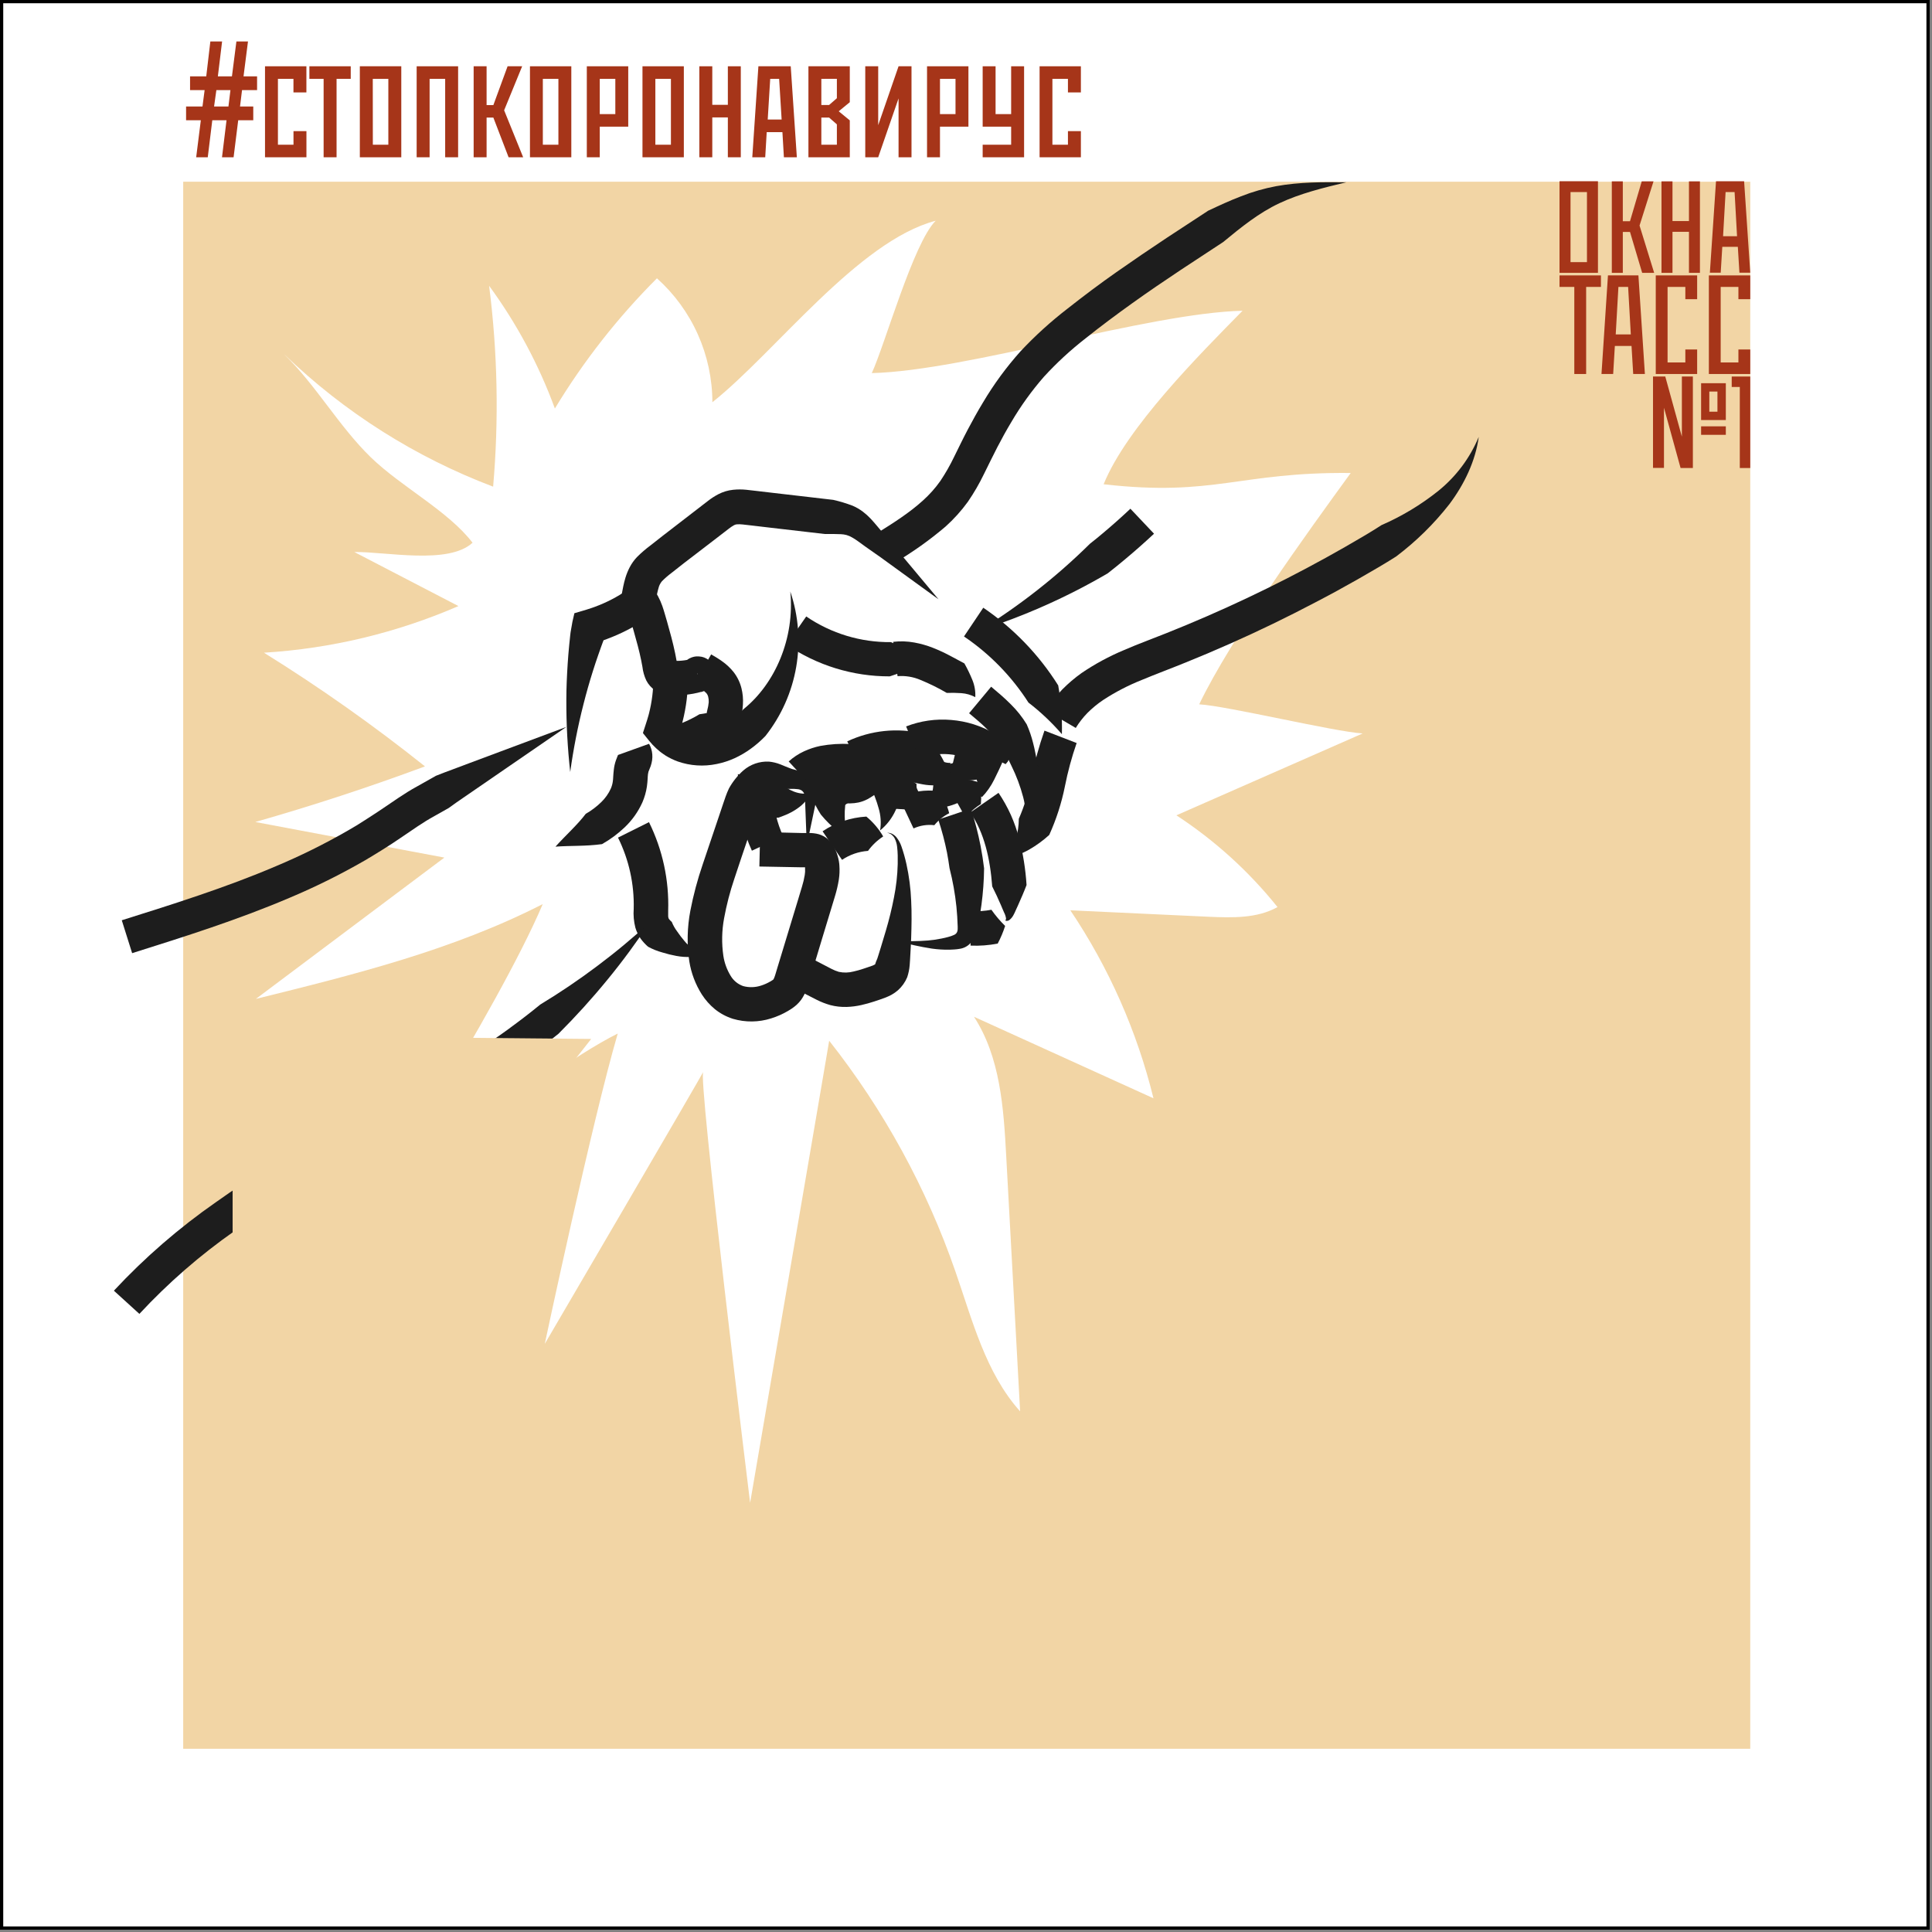 <?xml version="1.0" encoding="UTF-8"?> <svg xmlns="http://www.w3.org/2000/svg" width="597" height="597" viewBox="0 0 597 597" fill="none"><rect x="0" y="0" width="597" height="597" fill="#808080" stroke="none"/> <g clip-path="url(#clip0_30_34312)"> <path d="M595.78 0.5H0.5V595.78H595.78V0.5Z" fill="white" stroke="black" stroke-miterlimit="10"></path> <path d="M68.6 48.6L70 37.15H65.6L64.2 48.6H60.62L62.06 37.15H57.5V32.9H62.57L63.23 27.84H58.73V23.6H63.73L65 12.81H68.63L67.32 23.6H71.67L73.05 12.81H76.63L75.25 23.6H79.44V27.84H74.79L74.17 32.9H78.26V37.15H73.61L72.18 48.6H68.6ZM71.21 27.84H66.86L66.15 32.9H70.59L71.21 27.84Z" fill="#A63519"></path> <path d="M94.68 20.48V28.56H90.68V24.37H85.88V44.72H90.69V40.52H94.69V48.6H81.89V20.48H94.68Z" fill="#A63519"></path> <path d="M108.38 20.48V24.37H104V48.6H100V24.37H95.6V20.48H108.38Z" fill="#A63519"></path> <path d="M124 20.48V48.6H111.19V20.48H124ZM115.21 44.72H120V24.37H115.19L115.21 44.72Z" fill="#A63519"></path> <path d="M141.56 20.48V48.6H137.56V24.37H132.75V48.6H128.75V20.48H141.56Z" fill="#A63519"></path> <path d="M150.36 48.6H146.36V20.48H150.36V32.48H152.45L156.85 20.48H161.35L155.78 34.08L161.66 48.6H157.16L152.45 36.33H150.36V48.6Z" fill="#A63519"></path> <path d="M176.54 20.48V48.6H163.76V20.48H176.54ZM167.74 44.72H172.55V24.37H167.74V44.72Z" fill="#A63519"></path> <path d="M194.13 20.48V39.14H185.33V48.6H181.33V20.48H194.13ZM185.33 35.26H190.14V24.37H185.33V35.26Z" fill="#A63519"></path> <path d="M211.31 20.48V48.6H198.53V20.48H211.31ZM202.51 44.72H207.32V24.37H202.51V44.72Z" fill="#A63519"></path> <path d="M220.1 20.48V32.39H224.91V20.48H228.91V48.6H224.91V36.28H220.1V48.6H216.1V20.48H220.1Z" fill="#A63519"></path> <path d="M244.34 20.48L246.23 48.6H242.23L241.77 40.83H236.92L236.46 48.6H232.46L234.35 20.48H244.34ZM241.53 36.94L240.76 24.37H238L237.23 36.94H241.53Z" fill="#A63519"></path> <path d="M262.59 20.48V31.58L259.17 34.39L262.59 37.2V48.6H249.81V20.48H262.59ZM253.8 24.37V32.44H256.2L258.6 30.35V24.35L253.8 24.37ZM253.8 44.72H258.6V38.43L256.2 36.33H253.8V44.72Z" fill="#A63519"></path> <path d="M281.66 20.48V48.6H277.66V30.4L271.37 48.6H267.37V20.48H271.37V38.68L277.66 20.48H281.66Z" fill="#A63519"></path> <path d="M299.25 20.48V39.14H290.46V48.6H286.46V20.48H299.25ZM290.46 35.26H295.26V24.37H290.46V35.26Z" fill="#A63519"></path> <path d="M307.64 20.48V35.26H312.45V20.48H316.45V48.6H303.65V44.72H312.45V39.14H303.65V20.48H307.64Z" fill="#A63519"></path> <path d="M334 20.48V28.56H330V24.37H325.2V44.72H330V40.52H334V48.6H321.24V20.48H334Z" fill="#A63519"></path> <path d="M540.84 56.15H56.61V540.38H540.84V56.15Z" fill="#F2D5A5"></path> <path d="M493.78 84.31H481.9V56H493.78V84.31ZM485.3 81H490.38V59.35H485.3V81Z" fill="#A63519"></path> <path d="M501.46 84.31H498.06V56.04H501.46V68.36H503.68L507.31 56.04H510.95L506.63 69.69L511.15 84.31H507.44L503.68 71.67H501.46V84.31Z" fill="#A63519"></path> <path d="M516.81 56.04V68.31H521.9V56.04H525.29V84.31H521.9V71.63H516.81V84.31H513.41V56.04H516.81Z" fill="#A63519"></path> <path d="M538.94 56L540.84 84.27H537.49L537 76.27H532.2L531.71 84.27H528.36L530.26 56H538.94ZM536.76 73L536 59.35H533.22L532.44 73H536.76Z" fill="#A63519"></path> <path d="M494.7 85.1V88.66H490.13V115.57H486.47V88.66H481.9V85.1H494.7Z" fill="#A63519"></path> <path d="M506.28 85.1L508.28 115.56H504.67L504.15 106.9H499L498.48 115.56H494.87L496.87 85.1H506.28ZM503.93 103.33L503.1 88.66H500.1L499.27 103.33H503.93Z" fill="#A63519"></path> <path d="M524.43 85.1V92.45H520.78V88.66H515.29V112H520.78V107.99H524.43V115.57H511.64V85.1H524.43Z" fill="#A63519"></path> <path d="M540.84 85.1V92.45H537.18V88.66H531.7V112H537.18V107.99H540.84V115.57H528.05V85.1H540.84Z" fill="#A63519"></path> <path d="M519.71 134.93V116.35H523.11V144.62H519.31L514.18 126V144.58H510.79V116.35H514.58L519.71 134.93ZM533.29 129.8H525.65V118.41H533.29V129.8ZM533.29 134.36H525.65V131.74H533.29V134.36ZM528.19 127.22H530.7V121H528.19V127.22Z" fill="#A63519"></path> <path d="M540.84 144.62H537.61V119.58H535.11V116.35H540.84V144.62Z" fill="#A63519"></path> <path d="M87.901 109.55C106.402 127.393 128.34 141.284 152.381 150.38C154.178 129.705 153.763 108.897 151.141 88.31C159.655 99.937 166.495 112.702 171.461 126.23C180.313 111.597 190.904 98.089 203.001 86C208.381 90.825 212.686 96.727 215.637 103.323C218.588 109.92 220.119 117.063 220.131 124.29C239.531 108.9 265.131 74.51 289.131 68.21C282.201 75.14 273.491 106.39 269.391 115.29C298.701 114.58 354.651 96.74 383.961 96.02C370.721 109.5 348.101 132.12 341.031 149.64C375.381 153.56 382.821 145.8 417.381 146.16C404.011 164.54 380.381 197.16 370.561 217.64C379.261 218.15 412.371 226.12 421.071 226.64L363.511 251.94C375.36 259.679 385.908 269.248 394.761 280.29C388.461 283.83 380.761 283.59 373.581 283.29L330.741 281.29C342.644 298.997 351.34 318.66 356.431 339.38L300.971 314.19C309.071 326.66 310.121 342.27 310.921 357.12L315.221 436.12C304.541 424.2 300.481 407.99 295.221 392.87C286.291 367.099 273.109 343.006 256.221 321.59C256.351 321.11 231.791 464.38 231.791 464.38C231.791 464.38 215.411 331.38 217.341 331.13C217.461 331.34 168.341 415.26 168.341 415.26C168.341 415.26 183.001 346.3 190.891 319.37C164.541 332.51 111.041 378.37 111.041 378.37C111.041 378.37 153.721 312.28 167.711 279.37C139.951 293.58 109.361 301.18 79.071 308.67L137.311 265L78.891 254C96.577 248.96 114.054 243.233 131.321 236.82C115.437 224.144 98.822 212.414 81.561 201.69C102.28 200.419 122.618 195.542 141.661 187.28C130.934 181.72 120.211 176.153 109.491 170.58C119.261 170.44 138.551 174.58 146.021 167.71C138.521 157.9 124.021 150.45 114.631 141.36C104.691 131.71 97.631 119 87.901 109.58" fill="white"></path> <path d="M215.61 208.11L212.19 212.44C211.818 212.148 211.482 211.813 211.19 211.44C210.93 211.083 210.712 210.697 210.54 210.29C210.457 210.085 210.387 209.874 210.33 209.66C210.259 209.391 210.205 209.117 210.17 208.84C210.104 208.246 210.134 207.645 210.26 207.06C210.373 206.575 210.551 206.107 210.79 205.67C210.968 205.334 211.182 205.018 211.43 204.73C211.76 204.344 212.144 204.007 212.57 203.73C212.721 203.628 212.878 203.534 213.04 203.45C213.285 203.32 213.539 203.21 213.8 203.12C214.233 202.967 214.683 202.87 215.14 202.83C215.383 202.815 215.627 202.815 215.87 202.83C216.156 202.84 216.44 202.873 216.72 202.93C217.083 203.003 217.438 203.11 217.78 203.25C217.998 203.341 218.209 203.448 218.41 203.57C218.632 203.692 218.842 203.833 219.04 203.99C219.501 204.353 219.9 204.789 220.22 205.28C220.538 205.754 220.775 206.278 220.92 206.83C220.99 207.065 221.041 207.306 221.07 207.55C221.07 207.67 221.07 207.79 221.07 207.91V208.13C221.09 208.38 221.09 208.63 221.07 208.88C220.971 209.844 220.626 210.766 220.07 211.56C219.701 212.069 219.252 212.515 218.74 212.88C218.222 213.248 217.648 213.532 217.04 213.72L216.71 213.82H216.54L216.21 213.91L215.54 214.08C214.656 214.289 213.761 214.452 212.86 214.57C211.95 214.69 211.04 214.77 210.13 214.8H208.65C207.88 214.8 207.16 214.8 206.43 214.67C205.008 214.541 203.637 214.074 202.43 213.31C201.257 212.536 200.309 211.467 199.68 210.21C199.072 208.891 198.677 207.483 198.51 206.04C198.38 205.3 198.26 204.69 198.12 203.99C197.52 201.07 196.71 198.1 195.84 195.05L195.18 192.76C194.96 192.01 194.76 191.35 194.55 190.76C194.385 190.27 194.178 189.794 193.93 189.34L193.84 189.18C193.819 189.14 193.792 189.103 193.76 189.07L193.57 188.83C193.322 188.482 193.055 188.148 192.77 187.83L191.95 186.9L191.74 186.67C191.74 186.59 191.55 186.53 191.61 186.42L191.71 185.83L192.15 183.47L192.57 181.29C192.75 180.41 192.97 179.47 193.28 178.47C193.609 177.394 194.034 176.35 194.55 175.35C195.146 174.195 195.9 173.128 196.79 172.18C198.112 170.851 199.533 169.624 201.04 168.51L204.86 165.51L214.08 158.4L218.72 154.82C219.729 154.029 220.807 153.329 221.94 152.73C222.655 152.361 223.401 152.056 224.17 151.82C224.957 151.583 225.764 151.423 226.58 151.34C227.91 151.205 229.25 151.205 230.58 151.34L233.58 151.68L239.37 152.36L250.93 153.7L257.46 154.46C259.501 154.919 261.506 155.524 263.46 156.27C264.599 156.757 265.674 157.382 266.66 158.13C267.531 158.794 268.343 159.53 269.09 160.33C270.48 161.83 271.52 163.16 272.7 164.53L276.16 168.63L290 185.18L272.07 172.18L267.54 169L265.32 167.39C264.68 166.914 264.012 166.477 263.32 166.08C262.765 165.753 262.17 165.497 261.55 165.32C261.001 165.177 260.438 165.093 259.87 165.07C259.22 165.07 258.46 165.02 257.58 165.01H254.83L249.69 164.41L238.12 163.07L232.34 162.39L229.54 162.07C228.93 161.998 228.314 161.981 227.7 162.02C227.388 162.044 227.084 162.136 226.81 162.29C226.238 162.612 225.693 162.98 225.18 163.39L220.6 166.92L211.36 174L207.55 177C206.488 177.792 205.485 178.661 204.55 179.6C204.041 180.206 203.678 180.921 203.49 181.69C203.33 182.23 203.18 182.85 203.03 183.54V183.72L203.32 184.22C203.841 185.184 204.286 186.187 204.65 187.22C204.98 188.16 205.24 189.04 205.47 189.83L206.15 192.17C207.04 195.29 207.93 198.53 208.63 201.89C208.78 202.65 208.95 203.49 209.07 204.2H209.8C210.366 204.18 210.93 204.13 211.49 204.05C212.05 203.97 212.61 203.87 213.16 203.74L213.58 203.64L213.78 203.59H213.88H213.95L215.01 207.33V207.4C215.089 207.652 215.203 207.891 215.35 208.11C215.47 208.3 215.61 208.35 215.59 208.33H215.71C215.695 208.382 215.695 208.438 215.71 208.49C215.694 208.44 215.671 208.393 215.64 208.35C215.55 208.26 215.56 208.35 215.64 208.22" fill="#1D1D1D"></path> <path d="M201.94 209.53H212.59C212.599 214.049 212.041 218.55 210.93 222.93L210.68 223.93C210.68 223.93 210.68 223.93 210.76 224L210.96 224.14L211.36 224.41C211.899 224.746 212.473 225.025 213.07 225.24C215.108 225.935 217.296 226.063 219.4 225.61C220.516 225.406 221.603 225.07 222.64 224.61C223.736 224.1 224.78 223.487 225.76 222.78C227.224 221.715 228.566 220.49 229.76 219.13C239.5 211.29 245.62 197.25 244.21 182.79C246.749 190.28 247.377 198.286 246.035 206.08C244.694 213.874 241.427 221.21 236.53 227.42C235.119 228.891 233.575 230.23 231.92 231.42C230.387 232.529 228.749 233.487 227.03 234.28C225.24 235.098 223.361 235.705 221.43 236.09C217.433 236.921 213.284 236.648 209.43 235.3C208.113 234.823 206.85 234.209 205.66 233.47L204.79 232.88L204.37 232.58L203.86 232.18C203.073 231.546 202.331 230.857 201.64 230.12C200.95 229.39 200.36 228.61 199.74 227.85L198.81 226.7L198.7 226.56C198.7 226.56 198.7 226.44 198.7 226.39L198.82 226.02L199.06 225.29C199.37 224.29 199.73 223.29 200 222.37L200.39 221.05L200.56 220.39C201.452 216.873 201.899 213.258 201.89 209.63" fill="#1D1D1D"></path> <path d="M243.051 199.24L249.131 190.49C256.836 195.751 265.971 198.519 275.301 198.42C279.56 200.413 284.105 201.725 288.771 202.31C284.519 205.215 279.858 207.47 274.941 209C263.564 209.036 252.444 205.619 243.051 199.2" fill="#1D1D1D"></path> <path d="M214.451 211.46L219.751 202.21C220.751 202.79 221.881 203.44 223.071 204.29C224.426 205.231 225.638 206.363 226.671 207.65C227.824 209.128 228.655 210.831 229.111 212.65C229.521 214.283 229.676 215.97 229.571 217.65C229.486 219.098 229.279 220.537 228.951 221.95L228.701 222.95L228.491 223.72C228.421 223.99 228.321 224.25 228.241 224.53C227.945 225.591 227.46 226.59 226.811 227.48C226.158 228.346 225.321 229.056 224.361 229.56C223.354 230.026 222.292 230.362 221.201 230.56L220.411 230.72L219.931 230.81L218.991 230.97C218.361 231.08 217.721 231.17 217.091 231.24C212.694 229.932 208.544 227.905 204.811 225.24C208.811 224.366 212.64 222.835 216.141 220.71L217.591 220.49L218.311 220.35H218.411C218.409 220.317 218.409 220.283 218.411 220.25V220.08C218.461 219.87 218.521 219.64 218.561 219.43C218.779 218.635 218.927 217.822 219.001 217C219.027 216.421 218.97 215.842 218.831 215.28C218.736 214.891 218.555 214.529 218.301 214.22C217.195 213.103 215.906 212.183 214.491 211.5" fill="#1D1D1D"></path> <path d="M193.771 182.33L199.841 191.1C196.009 193.724 191.868 195.863 187.511 197.47L186.511 197.84C186.511 197.84 186.441 198 186.411 198.08L186.181 198.69L185.731 199.92L184.861 202.39C184.281 204.04 183.731 205.71 183.201 207.39C182.148 210.723 181.184 214.113 180.311 217.56C178.545 224.477 177.173 231.488 176.201 238.56C175.379 231.165 174.978 223.73 175.001 216.29C175.001 212.55 175.181 208.8 175.421 205.04C175.551 203.17 175.691 201.29 175.881 199.41C175.961 198.47 176.071 197.53 176.171 196.59L176.251 195.89C176.258 195.746 176.275 195.602 176.301 195.46L176.411 194.81L176.891 192.09L177.491 189.49L181.211 188.39L182.871 187.85C183.055 187.8 183.236 187.736 183.411 187.66L183.821 187.51C187.36 186.213 190.72 184.472 193.821 182.33" fill="#1D1D1D"></path> <path d="M40.831 294.53L37.631 284.37C53.821 279.28 69.891 274.22 85.191 267.69C92.823 264.492 100.248 260.818 107.421 256.69C109.191 255.69 110.971 254.61 112.681 253.49C114.391 252.37 116.141 251.29 117.871 250.1L123.201 246.49C125.011 245.28 126.931 244.07 128.831 243.04L134.721 239.72C136.441 239.01 138.091 238.43 139.781 237.79L144.781 235.91L154.841 232.15L175.001 224.62L156.781 237.14L147.681 243.4L143.121 246.53L140.851 248.1L138.671 249.67L134.291 252.14C132.461 253.14 130.791 254.19 129.071 255.33L123.851 258.87C122.091 260.08 120.241 261.29 118.381 262.45C116.521 263.61 114.651 264.76 112.761 265.87C105.215 270.224 97.403 274.098 89.371 277.47C73.371 284.28 57.031 289.42 40.841 294.53" fill="#1D1D1D"></path> <path d="M191.001 233.28L200.561 229.84C201.134 230.838 201.475 231.952 201.561 233.1C201.611 233.717 201.591 234.338 201.501 234.95C201.407 235.559 201.26 236.158 201.061 236.74C200.691 237.74 200.421 238.31 200.381 238.46C200.309 238.702 200.259 238.949 200.231 239.2C200.121 239.96 200.151 241.26 199.901 243.02C199.652 244.714 199.181 246.369 198.501 247.94C197.193 250.84 195.335 253.458 193.031 255.65C190.919 257.661 188.568 259.404 186.031 260.84C180.921 261.54 176.381 261.27 171.641 261.62C174.811 258.1 178.461 254.85 181.001 251.48C182.74 250.484 184.347 249.271 185.781 247.87C187.046 246.653 188.064 245.203 188.781 243.6C189.073 242.903 189.271 242.17 189.371 241.42C189.491 240.7 189.471 239.49 189.681 237.78C189.79 236.798 190.012 235.832 190.341 234.9C190.691 233.9 190.951 233.41 190.981 233.28H191.001Z" fill="#1D1D1D"></path> <path d="M191 258.81L200.54 254.05C204.744 262.555 206.781 271.968 206.47 281.45C206.47 282.14 206.47 282.69 206.47 283.08C206.477 283.297 206.514 283.513 206.58 283.72C206.637 283.863 206.718 283.995 206.82 284.11C207.045 284.391 207.299 284.645 207.58 284.87C207.999 285.92 208.557 286.909 209.24 287.81C209.918 288.814 210.652 289.779 211.44 290.7C213.028 292.707 215.249 294.116 217.74 294.7C216.399 295.308 214.952 295.647 213.48 295.7C211.969 295.769 210.456 295.662 208.97 295.38C207.52 295.113 206.087 294.759 204.68 294.32C203.138 293.905 201.65 293.308 200.25 292.54C199.412 291.812 198.657 290.994 198 290.1C197.261 289.044 196.697 287.876 196.33 286.64C195.847 284.737 195.675 282.768 195.82 280.81C196.016 273.19 194.347 265.638 190.96 258.81" fill="#1D1D1D"></path> <path d="M234.651 267.76L234.901 257.1L247.821 257.41H249.891C250.943 257.383 251.994 257.508 253.011 257.78C254.991 258.378 256.653 259.737 257.631 261.56C258.14 262.481 258.543 263.457 258.831 264.47C258.988 264.996 259.114 265.53 259.211 266.07L259.321 266.81L259.371 267.4C259.484 268.878 259.427 270.365 259.201 271.83C258.926 273.521 258.539 275.191 258.041 276.83L256.751 281.09L254.191 289.52L251.631 298L250.351 302.21L249.701 304.37C249.4 305.347 249.026 306.3 248.581 307.22C248.292 307.809 247.958 308.374 247.581 308.91C247.15 309.498 246.661 310.041 246.121 310.53C245.664 310.933 245.183 311.307 244.681 311.65C244.231 311.95 243.861 312.18 243.441 312.42C241.817 313.372 240.089 314.134 238.291 314.69C234.452 315.911 230.335 315.956 226.471 314.82C224.437 314.177 222.541 313.16 220.881 311.82C219.325 310.53 217.976 309.009 216.881 307.31C214.904 304.196 213.584 300.712 213.001 297.07C212.226 291.855 212.337 286.547 213.331 281.37C214.265 276.552 215.532 271.804 217.121 267.16L221.601 253.88L223.471 248.32L224.241 246.08C224.521 245.3 224.841 244.48 225.241 243.65C226.391 241.556 227.893 239.675 229.681 238.09C231.863 236.192 234.692 235.207 237.581 235.34C238.787 235.456 239.972 235.738 241.101 236.18C242.051 236.55 242.851 236.93 243.561 237.18C243.911 237.32 244.251 237.46 244.561 237.56L244.811 237.65L245.161 237.73L245.881 237.93C246.361 238.07 246.881 238.23 247.371 238.42L248.221 238.75L249.081 239.18C250.183 239.754 251.103 240.623 251.741 241.69C252.334 242.731 252.602 243.925 252.511 245.12C252.453 246.112 252.302 247.096 252.061 248.06L251.511 250.7L249.301 261.21L248.881 250.21L248.781 247.47C248.781 247.02 248.781 246.54 248.701 246.15C248.666 245.892 248.609 245.638 248.531 245.39C248.388 244.915 248.084 244.504 247.671 244.23C247.277 244.003 246.835 243.872 246.381 243.85L245.441 243.77C245.071 243.77 244.681 243.77 244.261 243.77H243.471L242.611 243.69C242.061 243.62 241.531 243.53 241.051 243.45C240.248 243.295 239.436 243.189 238.621 243.13C238.184 243.085 237.744 243.165 237.351 243.36C236.682 243.797 236.16 244.424 235.851 245.16C235.261 246.38 234.817 247.666 234.531 248.99C234.301 249.57 234.101 250.18 233.871 250.84L233.181 252.9L231.181 258.83C229.761 263.06 228.281 267.35 226.931 271.5C225.575 275.497 224.512 279.588 223.751 283.74C223.038 287.571 222.96 291.494 223.521 295.35C223.85 297.54 224.615 299.641 225.771 301.53C226.648 303.019 228.027 304.146 229.661 304.71C231.477 305.198 233.396 305.142 235.181 304.55C236.183 304.234 237.146 303.804 238.051 303.27C238.272 303.153 238.486 303.023 238.691 302.88C238.792 302.813 238.889 302.74 238.981 302.66C239.026 302.602 239.063 302.538 239.091 302.47C239.28 302.067 239.438 301.649 239.561 301.22L240.181 299.16L241.461 294.95L244.021 286.52L246.581 278.1L247.831 273.94C248.196 272.772 248.477 271.579 248.671 270.37C248.783 269.71 248.817 269.038 248.771 268.37V268.16V268H247.611L234.651 267.76Z" fill="#1D1D1D"></path> <path d="M242 258.37L232.34 262.87C231.714 261.52 231.16 260.138 230.68 258.73C230.44 258.02 230.21 257.31 230 256.59C229.91 256.24 229.8 255.88 229.71 255.52L229.51 254.73L229.31 253.73C228.783 251.281 228.465 248.792 228.36 246.29L228 239.2L235.22 241.09C236.386 241.413 237.567 241.677 238.76 241.88C239.33 241.97 239.9 242.03 240.47 242.08H241.24L241.74 242.45L242.18 242.82C242.48 243.05 242.8 243.28 243.13 243.5C243.807 243.936 244.528 244.302 245.28 244.59C246.96 245.254 248.795 245.428 250.57 245.09C249.623 246.964 248.22 248.57 246.49 249.76C245.583 250.407 244.619 250.969 243.61 251.44C242.61 251.92 241.49 252.31 240.52 252.67H239.97L240.23 253.67C240.39 254.21 240.56 254.74 240.74 255.27C241.105 256.331 241.526 257.373 242 258.39" fill="#1D1D1D"></path> <path d="M250.94 243.13L243.71 235.3C245.126 234.012 246.731 232.949 248.47 232.15C250.069 231.413 251.746 230.86 253.47 230.5C256.569 229.931 259.724 229.732 262.87 229.91L264.97 229.99C265.67 229.99 266.46 230.06 267.28 230.14C269.227 230.286 271.137 230.756 272.93 231.53C274.091 232.053 275.158 232.762 276.09 233.63C277.072 234.566 277.863 235.683 278.42 236.92C279.197 238.779 279.625 240.766 279.68 242.78C278.872 245.375 277.893 247.914 276.75 250.38C275.659 252.801 274.019 254.934 271.96 256.61C272.332 254.294 272.168 251.923 271.48 249.68C271.18 248.57 270.81 247.47 270.39 246.36L269.74 244.68C269.52 244.12 269.29 243.51 269.06 243.04C269.032 242.614 268.978 242.19 268.9 241.77C268.873 241.615 268.826 241.463 268.76 241.32C268.665 241.241 268.557 241.18 268.44 241.14C267.663 240.886 266.856 240.734 266.04 240.69C265.04 240.61 263.54 240.56 262.31 240.52C260.055 240.388 257.792 240.526 255.57 240.93C253.847 241.234 252.235 241.989 250.9 243.12" fill="#1D1D1D"></path> <path d="M274.061 243.65L266.331 236.32L269.331 233.17L276.331 241.1L271.331 244.78C270.295 245.603 269.191 246.335 268.031 246.97C267.165 247.421 266.244 247.758 265.291 247.97C264.452 248.146 263.598 248.24 262.741 248.25H262.411C262.158 248.21 261.9 248.248 261.671 248.36C261.561 248.421 261.457 248.491 261.361 248.57C261.287 248.625 261.23 248.698 261.195 248.783C261.16 248.867 261.148 248.959 261.161 249.05C261.043 250.116 260.996 251.188 261.021 252.26C261.061 254.531 261.306 256.793 261.751 259.02C259.772 257.675 257.915 256.159 256.201 254.49C255.292 253.609 254.437 252.674 253.641 251.69C252.495 249.907 251.524 248.019 250.741 246.05C250.351 244.16 250.131 242.37 249.871 240.54L249.471 237.74C249.161 237.06 249.941 237.34 250.341 237.29H251.741L257.371 237.39L260.171 237.44C260.661 237.44 261.171 237.53 261.701 237.55H262.631C262.767 237.563 262.904 237.563 263.041 237.55L263.221 237.46C263.863 237.065 264.481 236.631 265.071 236.16L269.951 232.53L276.951 240.47L274.061 243.65Z" fill="#1D1D1D"></path> <path d="M260.181 265.68L254.181 256.87C258.204 254.174 262.876 252.606 267.711 252.33C269.795 254.051 271.556 256.13 272.911 258.47C271.087 259.657 269.497 261.168 268.221 262.93C265.36 263.135 262.602 264.082 260.221 265.68" fill="#1D1D1D"></path> <path d="M242.71 304L247.61 294.54L253.9 297.81C254.9 298.34 256.04 298.93 256.9 299.37C257.637 299.759 258.411 300.074 259.21 300.31C260.711 300.63 262.266 300.592 263.75 300.2C264.733 299.98 265.704 299.709 266.66 299.39L268.24 298.86C268.8 298.67 269.32 298.5 269.68 298.36C269.901 298.273 270.115 298.169 270.32 298.05C270.39 298.05 270.32 298.05 270.37 298.05C270.498 297.788 270.599 297.513 270.67 297.23C270.981 296.566 271.235 295.877 271.43 295.17L272.22 292.62C272.75 290.93 273.22 289.24 273.74 287.56C274.74 284.19 275.57 280.81 276.23 277.39C276.921 273.967 277.313 270.491 277.4 267C277.4 266.12 277.4 265.25 277.4 264.35C277.4 263.45 277.3 262.58 277.22 261.69C277.129 260.793 276.878 259.919 276.48 259.11C276.254 258.674 275.945 258.287 275.57 257.97C275.151 257.625 274.64 257.409 274.1 257.35C274.687 257.305 275.275 257.433 275.79 257.72C276.285 257.995 276.72 258.365 277.07 258.81C277.716 259.632 278.217 260.559 278.55 261.55C279.176 263.347 279.693 265.181 280.1 267.04C280.921 270.766 281.409 274.558 281.56 278.37C281.76 282.18 281.68 285.98 281.56 289.73C281.49 291.61 281.39 293.48 281.28 295.33C281.22 296.27 281.2 297.11 281.1 298.2C280.999 299.487 280.741 300.756 280.33 301.98C279.693 303.508 278.723 304.875 277.49 305.98C276.874 306.518 276.204 306.991 275.49 307.39C274.912 307.699 274.318 307.976 273.71 308.22C272.96 308.51 272.36 308.71 271.8 308.91L270.03 309.5C268.81 309.89 267.51 310.27 266.11 310.58C264.631 310.911 263.125 311.102 261.61 311.15C259.925 311.201 258.242 311.013 256.61 310.59C255.136 310.178 253.705 309.622 252.34 308.93C251.12 308.33 250.15 307.8 249.08 307.26L242.71 304Z" fill="#1D1D1D"></path> <path d="M266.441 238.68L261.801 229.09C269.094 225.653 277.339 224.8 285.181 226.67C287.932 229.192 290.182 232.212 291.811 235.57C288.656 235.44 285.504 235.905 282.521 236.94C277.116 235.728 271.461 236.339 266.441 238.68Z" fill="#1D1D1D"></path> <path d="M276.78 240.52L279.16 230.13L284.6 231.4C285.9 231.788 287.244 232.01 288.6 232.06C288.944 233.06 289.552 233.948 290.36 234.63C291.279 235.419 292.472 235.815 293.68 235.73C293.643 237.106 293.182 238.436 292.36 239.54C291.478 240.792 290.352 241.853 289.05 242.66C287.74 242.711 286.429 242.613 285.14 242.37C284 242.18 283.05 241.94 282.14 241.75L276.78 240.52Z" fill="#1D1D1D"></path> <path d="M287.901 237.67L298.141 234.73C299.236 238.678 299.363 242.832 298.511 246.84C296.346 248.114 293.978 249.007 291.511 249.48C290.682 247.656 289.542 245.991 288.141 244.56C288.599 242.276 288.514 239.915 287.891 237.67" fill="#1D1D1D"></path> <path d="M282.291 256L277.761 246.35C281.626 244.576 285.913 243.925 290.131 244.47C291.622 246.515 292.699 248.832 293.301 251.29C291.53 252.191 289.967 253.451 288.711 254.99C286.519 254.727 284.298 255.073 282.291 255.99" fill="#1D1D1D"></path> <path d="M289.911 253.26L300.011 249.88C301.249 253.661 302.251 257.515 303.011 261.42C303.451 263.71 303.811 266 304.091 268.31C304.048 272.073 303.777 275.83 303.281 279.56C303.034 281.413 302.727 283.247 302.361 285.06L302.081 286.42L301.931 287.14C301.871 287.47 301.781 287.8 301.691 288.14C301.336 289.395 300.692 290.549 299.811 291.51C298.948 292.421 297.803 293.013 296.561 293.19C296.008 293.29 295.451 293.357 294.891 293.39C294.411 293.39 293.891 293.45 293.461 293.46C291.608 293.494 289.755 293.38 287.921 293.12C284.366 292.564 280.849 291.79 277.391 290.8C280.491 290.85 283.591 290.88 286.601 290.63C288.079 290.513 289.549 290.303 291.001 290C291.721 289.86 292.421 289.69 293.111 289.5C293.697 289.347 294.27 289.143 294.821 288.89C295.06 288.795 295.275 288.647 295.448 288.456C295.621 288.265 295.749 288.037 295.821 287.79C295.891 287.556 295.928 287.314 295.931 287.07C295.941 286.957 295.941 286.843 295.931 286.73C295.922 286.583 295.922 286.437 295.931 286.29C295.871 284.243 295.741 282.207 295.541 280.18C295.122 276.163 294.411 272.183 293.411 268.27C293.201 266.66 292.921 265.06 292.631 263.47C291.943 260.014 291.041 256.604 289.931 253.26" fill="#1D1D1D"></path> <path d="M285.001 250.46L274.471 249.78C274.471 249.78 274.471 249.78 274.471 249.83C275.871 249.44 274.851 249.72 275.161 249.63H275.091L274.561 249.78H274.471C274.471 249.65 274.141 249.09 273.731 248.18C273.226 247.073 272.889 245.897 272.731 244.69C272.592 243.609 272.565 242.517 272.651 241.43C274.632 240.059 276.81 238.997 279.111 238.28C280.223 239.858 281.621 241.215 283.231 242.28C283.196 242.612 283.196 242.948 283.231 243.28C283.249 243.374 283.273 243.468 283.301 243.56C283.33 243.672 283.373 243.78 283.431 243.88C283.611 244.31 284.011 244.99 284.431 246.21C284.682 246.895 284.853 247.606 284.941 248.33C285.031 249.03 285.031 249.74 284.941 250.44" fill="#1D1D1D"></path> <path d="M284 234.36L280 224.47C284.429 222.744 289.195 222.06 293.93 222.47C296.276 222.661 298.593 223.111 300.84 223.81L302.51 224.39L303.33 224.72L304.44 225.19C305.31 225.62 306.14 226.09 307 226.55C307.42 226.76 307.825 227.001 308.21 227.27L309.39 228.04C309.983 228.522 310.49 229.1 310.89 229.75C311.1 230.04 311.33 230.33 311.53 230.63C311.671 230.953 311.785 231.288 311.87 231.63C311.935 231.916 311.975 232.207 311.99 232.5C312.005 232.733 312.005 232.967 311.99 233.2C311.948 233.925 311.764 234.635 311.45 235.29C311.262 235.537 311.062 235.774 310.85 236L310.77 236.09C310.77 236.09 310.77 236.16 310.66 236.09L310.37 235.94L309.79 235.65C309.65 235.57 309.67 235.65 309.65 235.65V235.75L309.57 235.94L309.4 236.31L308.71 237.82C308.24 238.82 307.71 239.88 307.22 240.89C306.23 242.904 304.935 244.752 303.38 246.37L303.54 246.24L302.66 246.03L303.4 245.58L302.74 246.14C302.652 244.151 302.268 242.186 301.6 240.31C301.3 239.36 300.95 238.42 300.6 237.45L300 236L299.93 235.82V235.72C299.917 235.664 299.917 235.606 299.93 235.55V234.64C299.841 234.626 299.749 234.626 299.66 234.64L299.45 234.56L298.91 234.33L297.81 233.95C296.312 233.497 294.77 233.202 293.21 233.07C290.116 232.812 287.003 233.264 284.11 234.39" fill="#1D1D1D"></path> <path d="M293.271 240.61L295.801 230.26C297.194 230.608 298.645 230.663 300.061 230.42C301.061 232.292 302.369 233.982 303.931 235.42C303.511 237.337 302.806 239.181 301.841 240.89C298.995 241.382 296.078 241.287 293.271 240.61Z" fill="#1D1D1D"></path> <path d="M297.721 251.5L292.561 242.23C293.437 241.725 294.384 241.355 295.371 241.13C296.339 240.919 297.331 240.842 298.321 240.9C299.874 240.992 301.403 241.33 302.851 241.9C303.184 244.063 303.272 246.257 303.111 248.44C301.618 249.38 300.253 250.509 299.051 251.8C298.637 251.635 298.203 251.528 297.761 251.48C297.691 251.48 297.651 251.48 297.761 251.48L297.721 251.5Z" fill="#1D1D1D"></path> <path d="M299.891 292.18L300.351 281.54C302.36 281.643 304.375 281.502 306.351 281.12C307.606 282.915 309.025 284.588 310.591 286.12C309.989 288 309.223 289.824 308.301 291.57C305.545 292.109 302.736 292.321 299.931 292.2" fill="#1D1D1D"></path> <path d="M299.801 251.08L308.551 244.99C310.016 247.157 311.294 249.446 312.371 251.83C313.396 254.152 314.241 256.549 314.901 259C316.13 263.742 316.904 268.591 317.211 273.48C316.401 275.62 315.501 277.68 314.591 279.71L313.901 281.22C313.673 281.77 313.416 282.308 313.131 282.83C312.843 283.362 312.456 283.834 311.991 284.22C311.811 284.386 311.587 284.497 311.346 284.539C311.105 284.582 310.857 284.554 310.631 284.46C310.737 284.341 310.811 284.197 310.846 284.041C310.881 283.885 310.876 283.723 310.831 283.57C310.764 283.189 310.653 282.816 310.501 282.46C310.421 282.27 310.331 282.07 310.231 281.88C310.131 281.69 310.021 281.4 309.921 281.17L309.291 279.68C308.421 277.68 307.551 275.77 306.601 273.91C305.961 265.43 304.171 257.27 299.801 251.04" fill="#1D1D1D"></path> <path d="M349.28 157.18L356.6 164.92C353.647 167.68 350.627 170.347 347.54 172.92L344.93 175.07L342.29 177.17C329.77 184.491 316.479 190.407 302.66 194.81C315.029 187.201 326.49 178.206 336.82 168C338.15 167 339.43 165.89 340.73 164.82C343.65 162.373 346.5 159.84 349.28 157.22" fill="#1D1D1D"></path> <path d="M297.9 196.64L303.84 187.79C313.132 194.105 321.015 202.277 326.99 211.79C327.882 216.765 328.264 221.818 328.13 226.87C325.024 223.274 321.563 220.001 317.8 217.1C312.623 209.015 305.852 202.07 297.9 196.69" fill="#1D1D1D"></path> <path d="M322.75 225.77L332.69 229.6C331.167 233.976 329.954 238.454 329.06 243C328.023 248.168 326.399 253.201 324.22 258C322.335 259.725 320.266 261.237 318.05 262.51C315.972 263.699 313.717 264.546 311.37 265.02C313.602 261.413 314.796 257.261 314.82 253.02C316.577 248.963 317.891 244.729 318.74 240.39C319.724 235.434 321.061 230.555 322.74 225.79" fill="#1D1D1D"></path> <path d="M277.34 208.9L276 198.33C278.172 198.077 280.369 198.148 282.52 198.54C284.5 198.898 286.439 199.45 288.31 200.19C290.016 200.868 291.685 201.636 293.31 202.49C294.103 202.903 294.873 203.313 295.62 203.72L298 205C298.931 206.649 299.756 208.356 300.47 210.11C301.16 211.795 301.468 213.612 301.37 215.43C300.042 214.715 298.575 214.292 297.07 214.19C295.566 214.087 294.057 214.061 292.55 214.11C289.946 212.591 287.239 211.254 284.45 210.11C282.227 209.153 279.803 208.751 277.39 208.94" fill="#1D1D1D"></path> <path d="M299.461 220.39L306.271 212.2C308.271 213.88 310.321 215.59 312.391 217.68C314.255 219.517 315.887 221.576 317.251 223.81C318.093 225.696 318.762 227.654 319.251 229.66L319.601 231.09L319.881 232.43L320.421 235.15C321.196 238.866 321.568 242.654 321.531 246.45C321.487 250.267 320.588 254.026 318.901 257.45C317.344 260.731 314.741 263.401 311.501 265.04C312.826 263.915 313.937 262.56 314.781 261.04C315.58 259.54 316.162 257.934 316.511 256.27C317.154 252.974 317.038 249.574 316.171 246.33C315.293 242.993 314.08 239.753 312.551 236.66L311.381 234.23C310.991 233.46 310.621 232.74 310.201 232.05C309.445 230.733 308.557 229.497 307.551 228.36C306.755 227.21 305.851 226.138 304.851 225.16C303.291 223.59 301.381 222.01 299.431 220.37" fill="#1D1D1D"></path> <path d="M276.4 173.91L270.75 164.91C276.01 161.64 281.03 158.45 285.16 154.69C287.182 152.883 288.994 150.854 290.56 148.64C292.15 146.272 293.567 143.792 294.8 141.22C296.14 138.53 297.53 135.61 299.02 132.79C300.51 129.97 302.07 127.14 303.75 124.37C307.105 118.712 311.007 113.396 315.4 108.5C319.852 103.761 324.674 99.384 329.82 95.41C334.82 91.47 339.82 87.71 345 84.08C350.18 80.45 355.33 76.94 360.54 73.49L373.35 65.1C376.63 63.56 380 61.99 383.51 60.65C387.013 59.27 390.639 58.225 394.34 57.53C401.69 56.2 408.86 56.27 416.01 56.33C408.85 58.04 401.68 59.81 395.35 62.79C389.02 65.77 383.65 70.1 377.97 74.79L364.87 83.4C359.8 86.77 354.78 90.18 349.87 93.7C344.96 97.22 340.11 100.82 335.43 104.57C330.83 108.147 326.538 112.105 322.6 116.4C318.785 120.768 315.39 125.485 312.46 130.49C310.953 133.01 309.517 135.597 308.15 138.25C306.78 140.89 305.51 143.56 304.08 146.42C302.635 149.419 300.963 152.304 299.08 155.05C297.053 157.849 294.733 160.424 292.16 162.73C287.252 166.903 281.992 170.643 276.44 173.91" fill="#1D1D1D"></path> <path d="M332.42 224.94L323.23 219.55C324.654 217.213 326.33 215.039 328.23 213.07C330.078 211.195 332.085 209.485 334.23 207.96C338.346 205.168 342.731 202.796 347.32 200.88C351.72 198.97 356.1 197.37 360.32 195.69C364.54 194.01 368.74 192.26 372.92 190.44C389.609 183.185 405.828 174.892 421.48 165.61C423.33 164.51 425.15 163.4 426.92 162.25C433.208 159.516 439.106 155.962 444.46 151.68C449.945 147.246 454.235 141.513 456.94 135C455.94 142.45 452.49 149.63 447.86 155.8C443.104 161.886 437.57 167.322 431.4 171.97L428.75 173.62L425.93 175.31C423.81 176.563 421.68 177.797 419.54 179.01C415.26 181.45 410.927 183.81 406.54 186.09C397.834 190.677 388.974 194.967 379.96 198.96C375.46 200.96 370.927 202.88 366.36 204.72C361.79 206.59 357.17 208.29 352.87 210.09C348.672 211.756 344.652 213.839 340.87 216.31C339.129 217.485 337.505 218.824 336.02 220.31C334.63 221.734 333.406 223.311 332.37 225.01" fill="#1D1D1D"></path> <path d="M43.07 406L35.19 398.83C44.713 388.606 55.3 379.427 66.77 371.45C78.03 363.45 89.71 356.25 101.27 349.13C107.07 345.57 112.95 341.97 119.11 338.67C122.19 337.01 125.37 335.44 128.48 333.99C131.59 332.54 134.69 331.15 137.67 329.71C140.65 328.27 143.52 326.81 146.28 325.18C149.04 323.55 151.79 321.76 154.49 319.87C155.83 318.93 157.18 317.96 158.49 316.97L160.49 315.48L162.25 314.14C163.84 312.91 165.41 311.67 166.96 310.4C172.96 306.77 178.78 302.84 184.45 298.58C187.28 296.46 190.08 294.26 192.82 291.98C194.187 290.84 195.547 289.68 196.9 288.5C197.56 287.89 198.25 287.36 198.9 286.69C199.071 286.493 199.204 286.266 199.29 286.02C199.347 285.862 199.363 285.692 199.337 285.526C199.311 285.36 199.243 285.203 199.14 285.07C199.056 284.96 198.939 284.879 198.807 284.836C198.675 284.793 198.534 284.791 198.4 284.83C198.203 284.879 198.025 284.987 197.89 285.14C197.736 285.297 197.637 285.501 197.61 285.72C197.593 285.851 197.614 285.984 197.671 286.103C197.728 286.222 197.818 286.321 197.93 286.39C198.032 286.437 198.14 286.471 198.25 286.49H198.47H198.24C198.115 286.477 197.992 286.439 197.88 286.38C197.758 286.305 197.661 286.196 197.598 286.066C197.536 285.937 197.513 285.792 197.53 285.65C197.553 285.41 197.643 285.181 197.79 284.99C197.944 284.769 198.171 284.61 198.43 284.54C198.629 284.477 198.842 284.477 199.04 284.54C199.134 284.575 199.219 284.63 199.29 284.7C199.351 284.749 199.408 284.802 199.46 284.86C199.601 285.042 199.7 285.253 199.75 285.478C199.8 285.702 199.8 285.935 199.75 286.16C199.682 286.481 199.561 286.789 199.39 287.07C199.32 287.2 199.24 287.32 199.16 287.44L198.96 287.72L198.56 288.29L197.77 289.43C196.71 290.95 195.64 292.43 194.53 293.95C192.32 296.95 190.04 299.89 187.67 302.77C182.916 308.58 177.873 314.147 172.56 319.45C171.75 320.1 170.94 320.75 170.12 321.38L168.9 322.38L167.19 323.69C164.46 325.76 161.7 327.78 158.83 329.69C155.96 331.6 153.02 333.51 149.94 335.24C146.86 336.97 143.73 338.52 140.65 339.97L131.56 344.21C128.56 345.61 125.75 347.06 122.88 348.63C117.17 351.75 111.54 355.21 105.88 358.72C94.48 365.72 83.18 372.72 72.5 380.37C61.814 387.851 51.949 396.442 43.07 406Z" fill="#1D1D1D"></path> <path d="M116.341 405.29H71.881V320.02L182.681 321.04L116.341 405.29Z" fill="#F2D5A5"></path> </g> <defs> <clipPath id="clip0_30_34312"> <rect width="596.28" height="596.28" fill="white"></rect> </clipPath> </defs> </svg> 